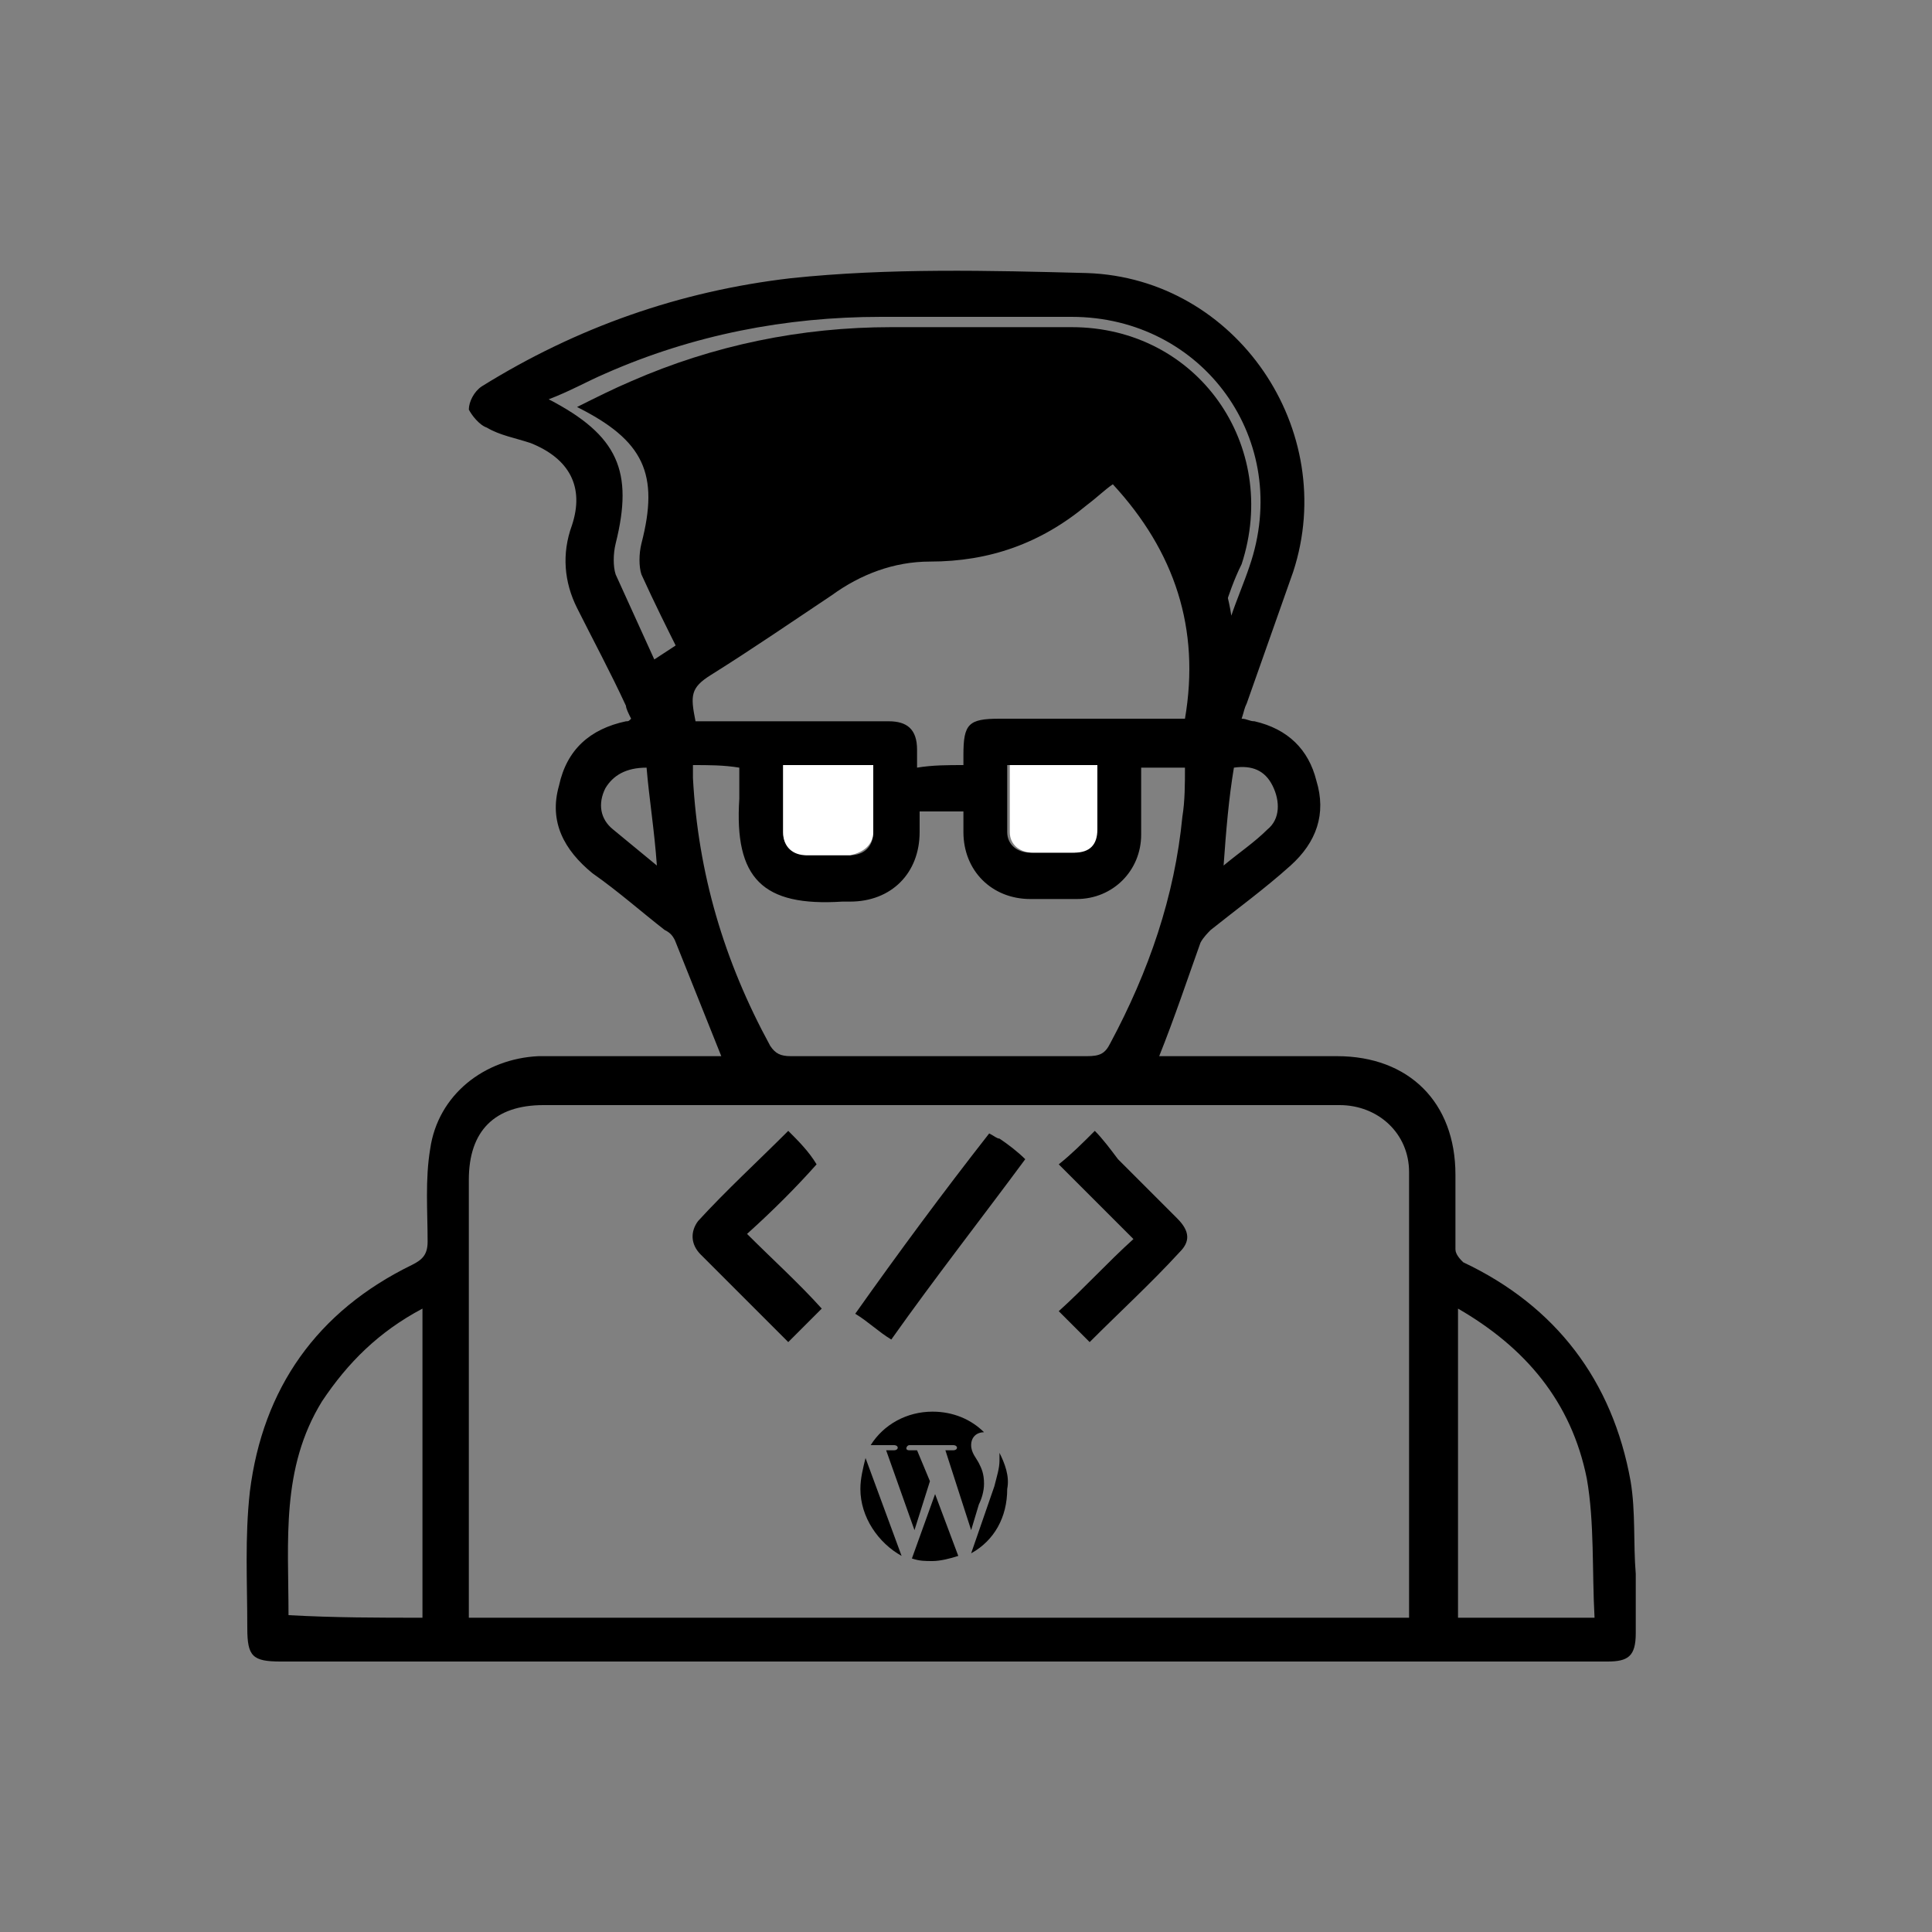 <svg xmlns="http://www.w3.org/2000/svg" xmlns:xlink="http://www.w3.org/1999/xlink" id="Layer_1" x="0px" y="0px" viewBox="0 0 75 75" style="enable-background:new 0 0 75 75;" xml:space="preserve"><rect x="0" y="0" width="75" height="75" fill="#808080" stroke="none"/><style type="text/css">	.st0{fill:#F4476C;enable-background:new    ;}	.st1{fill:#F8DF54;enable-background:new    ;}	.st2{fill:#DBEAF9;}	.st3{fill:#C9E0F5;}	.st4{fill:#A5CBEF;}	.st5{fill:#EDF5FC;}	.st6{fill:#7EA7DF;}	.st7{fill:#FFFFFF;}	.st8{fill:#D1E1F2;}	.st9{fill:#F7A66A;}	.st10{fill:#5D7DBE;}	.st11{fill:#4A65A3;}	.st12{opacity:0.15;fill:#525D7A;}	.st13{opacity:0.2;}	.st14{fill:#231F20;}	.st15{opacity:0.2;fill:#525D7A;}	.st16{opacity:0.33;fill:#3C5185;}	.st17{fill:#6E84B5;}	.st18{fill:#3C5185;}	.st19{opacity:0.2;fill:#231F20;}	.st20{opacity:0.39;fill:#3C5185;}	.st21{opacity:0.18;}	.st22{opacity:0.3;fill:#231F20;}	.st23{opacity:0.3;fill:#3C5185;}	.st24{fill:#F9B888;}	.st25{fill:#F1F2F2;}	.st26{fill:#EDF3FA;}	.st27{fill:#B97D50;}	.st28{opacity:0.31;fill:#2D3D64;}	.st29{opacity:0.32;fill:#6165D7;}	.st30{opacity:0.19;fill:#6165D7;}	.st31{fill:url(#SVGID_1_);}	.st32{fill:url(#SVGID_2_);}	.st33{clip-path:url(#SVGID_4_);fill:url(#SVGID_5_);}	.st34{clip-path:url(#SVGID_4_);}	.st35{fill:#BEB8F2;}	.st36{fill:url(#SVGID_6_);}	.st37{clip-path:url(#SVGID_8_);}	.st38{fill:#FCFDFE;}	.st39{fill:url(#SVGID_9_);}	.st40{clip-path:url(#SVGID_11_);}	.st41{clip-path:url(#SVGID_13_);fill:url(#SVGID_14_);}	.st42{clip-path:url(#SVGID_13_);}	.st43{fill:url(#SVGID_15_);}	.st44{fill:url(#SVGID_16_);}	.st45{fill:url(#SVGID_17_);}	.st46{clip-path:url(#SVGID_19_);}	.st47{fill:#97A6B7;}	.st48{fill:url(#SVGID_20_);}	.st49{fill:url(#SVGID_21_);}	.st50{fill:url(#SVGID_22_);}	.st51{fill:#9D3060;}	.st52{fill:#F4F7FA;}	.st53{fill:#C281E8;}	.st54{fill:#D8DEE8;}	.st55{fill:url(#SVGID_23_);}	.st56{fill:#A67FF7;}	.st57{fill:url(#SVGID_24_);}	.st58{clip-path:url(#SVGID_26_);}	.st59{fill:url(#SVGID_27_);}	.st60{fill:url(#SVGID_28_);}	.st61{fill:url(#SVGID_29_);}	.st62{clip-path:url(#SVGID_31_);}	.st63{fill:#FFC244;}	.st64{fill:url(#SVGID_32_);}	.st65{fill:url(#SVGID_33_);}	.st66{fill:url(#SVGID_34_);}	.st67{fill:url(#SVGID_35_);}	.st68{opacity:0.24;}	.st69{fill:#552D63;}	.st70{fill:url(#SVGID_36_);}	.st71{fill:url(#SVGID_37_);}	.st72{fill:url(#SVGID_38_);}	.st73{opacity:0.29;}	.st74{fill:url(#SVGID_39_);}	.st75{fill:url(#SVGID_40_);}	.st76{fill:url(#SVGID_41_);}	.st77{fill:#9F73F8;}	.st78{fill:#AE87F9;}	.st79{fill:url(#SVGID_42_);}	.st80{fill:url(#SVGID_43_);}	.st81{fill:url(#SVGID_44_);}	.st82{fill:#26264F;}	.st83{fill:#444B8C;}	.st84{fill:url(#SVGID_45_);}	.st85{fill:#1F1F44;}	.st86{fill:url(#SVGID_46_);}	.st87{fill:url(#SVGID_47_);}	.st88{fill:url(#SVGID_48_);}	.st89{fill:url(#SVGID_49_);}	.st90{fill:url(#SVGID_50_);}	.st91{fill:url(#SVGID_51_);}	.st92{fill:url(#SVGID_52_);}	.st93{fill:url(#SVGID_53_);}	.st94{fill:#FCB048;}	.st95{fill:url(#SVGID_54_);}	.st96{fill:url(#SVGID_55_);}	.st97{fill:url(#SVGID_56_);}	.st98{fill:url(#SVGID_57_);}	.st99{fill:url(#SVGID_58_);}	.st100{fill:url(#SVGID_59_);}	.st101{fill:url(#SVGID_60_);}	.st102{fill:url(#SVGID_61_);}	.st103{fill:url(#SVGID_62_);}	.st104{fill:url(#SVGID_63_);}	.st105{fill:url(#SVGID_64_);}	.st106{fill:url(#SVGID_65_);}	.st107{fill:url(#SVGID_66_);}	.st108{fill:url(#SVGID_67_);}	.st109{fill:url(#SVGID_68_);}	.st110{fill:url(#SVGID_69_);}	.st111{fill:url(#SVGID_70_);}	.st112{fill:url(#SVGID_71_);}	.st113{fill:url(#SVGID_72_);}	.st114{fill:url(#SVGID_73_);}	.st115{fill:url(#SVGID_74_);}	.st116{fill:url(#SVGID_75_);}	.st117{fill:url(#SVGID_76_);}	.st118{fill:url(#SVGID_77_);}	.st119{fill:url(#SVGID_78_);}	.st120{fill:url(#SVGID_79_);}	.st121{fill:url(#SVGID_80_);}	.st122{fill:url(#SVGID_81_);}	.st123{fill:url(#SVGID_82_);}	.st124{fill:url(#SVGID_83_);}	.st125{fill:url(#SVGID_84_);}	.st126{fill:url(#SVGID_85_);}	.st127{fill:url(#SVGID_86_);}	.st128{fill:url(#SVGID_87_);}	.st129{fill:url(#SVGID_88_);}	.st130{fill:url(#SVGID_89_);}	.st131{fill:url(#SVGID_90_);}	.st132{fill:url(#SVGID_91_);}	.st133{fill:url(#SVGID_92_);}	.st134{fill:url(#SVGID_93_);}	.st135{fill:url(#SVGID_94_);}	.st136{fill:url(#SVGID_95_);}	.st137{fill:url(#SVGID_96_);}	.st138{fill:url(#SVGID_97_);}	.st139{fill:url(#SVGID_98_);}	.st140{fill:url(#SVGID_99_);}	.st141{fill:url(#SVGID_100_);}	.st142{fill:url(#SVGID_101_);}	.st143{fill:url(#SVGID_102_);}	.st144{fill:url(#SVGID_103_);}	.st145{fill:url(#SVGID_104_);}	.st146{fill:url(#SVGID_105_);}	.st147{fill:url(#SVGID_106_);}	.st148{fill:url(#SVGID_107_);}	.st149{fill:url(#SVGID_108_);}	.st150{fill:url(#SVGID_109_);}	.st151{fill:url(#SVGID_110_);}	.st152{fill:url(#SVGID_111_);}	.st153{fill:url(#SVGID_112_);}	.st154{fill:url(#SVGID_113_);}	.st155{fill:url(#SVGID_114_);}	.st156{fill:url(#SVGID_115_);}	.st157{opacity:0.1;fill:url(#SVGID_116_);}	.st158{fill:url(#SVGID_117_);}	.st159{opacity:0.29;fill:url(#SVGID_118_);}	.st160{fill:url(#SVGID_119_);}	.st161{fill:url(#SVGID_120_);}	.st162{fill:url(#SVGID_121_);}	.st163{fill:url(#SVGID_122_);}	.st164{opacity:0.29;fill:url(#SVGID_123_);}	.st165{fill:url(#SVGID_124_);}	.st166{fill:url(#SVGID_125_);}	.st167{fill:url(#SVGID_126_);}	.st168{fill:url(#SVGID_127_);}	.st169{fill:url(#SVGID_128_);}	.st170{fill:url(#SVGID_129_);}	.st171{fill:url(#SVGID_130_);}	.st172{opacity:0.25;fill:url(#SVGID_131_);}	.st173{fill:url(#SVGID_132_);}	.st174{fill:url(#SVGID_133_);}	.st175{fill:url(#SVGID_134_);}	.st176{fill:url(#SVGID_135_);}	.st177{fill:url(#SVGID_136_);}	.st178{fill:url(#SVGID_137_);}	.st179{fill:url(#SVGID_138_);}	.st180{fill:url(#SVGID_139_);}	.st181{fill:url(#SVGID_140_);}	.st182{fill:url(#SVGID_141_);}	.st183{fill:#EBEFF2;}	.st184{fill:url(#SVGID_142_);}	.st185{fill:url(#SVGID_143_);}	.st186{fill:url(#SVGID_144_);}	.st187{fill:url(#SVGID_145_);}	.st188{fill:url(#SVGID_146_);}	.st189{fill:url(#SVGID_147_);}	.st190{fill:url(#SVGID_148_);}	.st191{fill:url(#SVGID_149_);}	.st192{fill:url(#SVGID_150_);}	.st193{fill:url(#SVGID_151_);}	.st194{fill:url(#SVGID_152_);}	.st195{fill:url(#SVGID_153_);}	.st196{fill:url(#SVGID_154_);}	.st197{fill:url(#SVGID_155_);}	.st198{fill:url(#SVGID_156_);}	.st199{fill:url(#SVGID_157_);}	.st200{fill:url(#SVGID_158_);}	.st201{opacity:0.22;fill:url(#SVGID_159_);}	.st202{fill:url(#SVGID_160_);}	.st203{fill:url(#SVGID_161_);}	.st204{fill:url(#SVGID_162_);}	.st205{opacity:0.25;fill:url(#SVGID_163_);}	.st206{fill:url(#SVGID_164_);}	.st207{fill:url(#SVGID_165_);}	.st208{fill:url(#SVGID_166_);}	.st209{fill:url(#SVGID_167_);}	.st210{fill:url(#SVGID_168_);}	.st211{fill:url(#SVGID_169_);}	.st212{fill:url(#SVGID_170_);}	.st213{fill:url(#SVGID_171_);}	.st214{fill:url(#SVGID_172_);}	.st215{opacity:0.3;fill:#43455C;}	.st216{fill-rule:evenodd;clip-rule:evenodd;fill:#D4145A;}	.st217{fill-rule:evenodd;clip-rule:evenodd;fill:#999999;}	.st218{fill:#39414E;}	.st219{fill:#2F353F;}	.st220{fill:#636B76;}	.st221{fill:#7ACDF5;}	.st222{fill:#1B75BC;}	.st223{fill:#FBB040;}	.st224{fill:url(#SVGID_173_);}	.st225{fill:url(#SVGID_174_);}	.st226{fill:#4761FE;}	.st227{fill:#515966;}	.st228{fill:#2E3192;}	.st229{fill:url(#SVGID_175_);}	.st230{fill:url(#SVGID_176_);}	.st231{fill:url(#SVGID_177_);}	.st232{fill:url(#SVGID_178_);}	.st233{fill:url(#SVGID_179_);}	.st234{fill-rule:evenodd;clip-rule:evenodd;fill:#444C56;}	.st235{fill:#242930;}	.st236{fill:url(#SVGID_180_);}	.st237{fill:url(#SVGID_181_);}	.st238{fill:url(#SVGID_182_);}	.st239{fill:url(#SVGID_183_);}	.st240{fill:#ECECEC;}	.st241{fill:#A8A8A8;}	.st242{fill:#FFC800;}	.st243{fill:#1A2E35;}	.st244{fill:#DCDCDC;}	.st245{fill:#2B454E;}	.st246{fill:#C8C8C8;}	.st247{fill:#FFFFFF;stroke:#1A2E35;stroke-width:0.894;stroke-miterlimit:10;}	.st248{fill:#375A64;}	.st249{opacity:0.6;fill:#FFFFFF;}	.st250{opacity:0.1;}	.st251{fill:#FFAAA0;}	.st252{fill:#C36358;}	.st253{fill:none;}	.st254{fill:#FF9CBF;}	.st255{opacity:0.2;fill:#1A2E35;}	.st256{fill-rule:evenodd;clip-rule:evenodd;fill:#000404;}	.st257{fill-rule:evenodd;clip-rule:evenodd;fill:#D1CCE5;}	.st258{fill-rule:evenodd;clip-rule:evenodd;fill:#E2E4E8;}	.st259{fill-rule:evenodd;clip-rule:evenodd;fill:#EEEEEF;}	.st260{fill-rule:evenodd;clip-rule:evenodd;fill:#00A195;}	.st261{fill-rule:evenodd;clip-rule:evenodd;fill:#535671;}	.st262{fill-rule:evenodd;clip-rule:evenodd;fill:#66646D;}	.st263{fill-rule:evenodd;clip-rule:evenodd;fill:#3E3A39;}	.st264{fill-rule:evenodd;clip-rule:evenodd;fill:#FFFFFF;}	.st265{fill-rule:evenodd;clip-rule:evenodd;fill:#17ACB3;}	.st266{fill-rule:evenodd;clip-rule:evenodd;fill:#E7E5E4;}	.st267{fill-rule:evenodd;clip-rule:evenodd;fill:#55BECE;}	.st268{fill-rule:evenodd;clip-rule:evenodd;fill:#FFF57F;}	.st269{fill-rule:evenodd;clip-rule:evenodd;fill:#F29E7D;}	.st270{fill-rule:evenodd;clip-rule:evenodd;fill:#F7BE7E;}	.st271{fill-rule:evenodd;clip-rule:evenodd;fill:#82CEED;}	.st272{fill-rule:evenodd;clip-rule:evenodd;fill:#C6C7C8;}	.st273{fill-rule:evenodd;clip-rule:evenodd;fill:#C42F41;}	.st274{fill-rule:evenodd;clip-rule:evenodd;fill:#B51D23;}	.st275{fill-rule:evenodd;clip-rule:evenodd;fill:#80191E;}	.st276{fill-rule:evenodd;clip-rule:evenodd;fill:#2D0304;}	.st277{fill-rule:evenodd;clip-rule:evenodd;fill:#F3ACA9;}	.st278{fill-rule:evenodd;clip-rule:evenodd;fill:#ED807B;}	.st279{fill-rule:evenodd;clip-rule:evenodd;fill:#E9574E;}	.st280{fill-rule:evenodd;clip-rule:evenodd;fill:#E62C10;}	.st281{fill-rule:evenodd;clip-rule:evenodd;fill:#F9D19E;}	.st282{fill-rule:evenodd;clip-rule:evenodd;fill:#F7B96B;}	.st283{fill-rule:evenodd;clip-rule:evenodd;fill:#F4A236;}	.st284{fill-rule:evenodd;clip-rule:evenodd;fill:#F08D00;}	.st285{fill-rule:evenodd;clip-rule:evenodd;fill:#90D0D0;}	.st286{fill-rule:evenodd;clip-rule:evenodd;fill:#5CBFB9;}	.st287{fill-rule:evenodd;clip-rule:evenodd;fill:#00AFAA;}	.st288{fill-rule:evenodd;clip-rule:evenodd;fill:#9CC3E1;}	.st289{fill-rule:evenodd;clip-rule:evenodd;fill:#6CA4D2;}	.st290{fill-rule:evenodd;clip-rule:evenodd;fill:#2985C2;}	.st291{fill-rule:evenodd;clip-rule:evenodd;fill:#0069B4;}	.st292{fill-rule:evenodd;clip-rule:evenodd;fill:#505054;}	.st293{fill-rule:evenodd;clip-rule:evenodd;fill:#B9BABC;}	.st294{fill-rule:evenodd;clip-rule:evenodd;fill:#F9C140;}	.st295{fill-rule:evenodd;clip-rule:evenodd;fill:#FBD06D;}	.st296{fill-rule:evenodd;clip-rule:evenodd;fill:#D7A230;}	.st297{fill-rule:evenodd;clip-rule:evenodd;fill:#C6880B;}	.st298{fill-rule:evenodd;clip-rule:evenodd;fill:#FFEEC9;}	.st299{fill-rule:evenodd;clip-rule:evenodd;fill:#464442;}	.st300{fill-rule:evenodd;clip-rule:evenodd;fill:#796BAE;}	.st301{fill-rule:evenodd;clip-rule:evenodd;fill:#EDDFC9;}	.st302{enable-background:new    ;}	.st303{fill-rule:evenodd;clip-rule:evenodd;fill:#F8DF54;}	.st304{fill-rule:evenodd;clip-rule:evenodd;fill:#F4476C;enable-background:new    ;}	.st305{fill:#EBEDFC;}	.st306{fill:#DADEF2;}	.st307{fill:#FFAA40;}	.st308{fill:#494E6D;}	.st309{fill:#FD8B66;}	.st310{fill:#1C5276;}	.st311{fill:#E26847;}	.st312{fill:#68A3C1;}	.st313{fill:#251138;}	.st314{fill:#30354F;}	.st315{fill:#E56542;}	.st316{fill:#8E3332;}	.st317{fill:#5F6386;}	.st318{fill:#9FA3BF;}	.st319{fill:none;stroke:#EBEDFC;stroke-width:2.612;stroke-miterlimit:10;}	.st320{opacity:0.3;fill:#606060;}	.st321{fill:url(#SVGID_184_);}	.st322{fill:#96D3D6;}	.st323{fill:#019CA8;}	.st324{fill:#0C8184;}	.st325{fill:#12ACAF;}	.st326{fill:#0A9093;}	.st327{fill:#0E6B6B;}	.st328{fill:#EDCE4F;}	.st329{opacity:0.32;}	.st330{fill:#FFAC00;}	.st331{opacity:0.17;}	.st332{fill:#F9DB5D;}	.st333{fill:#E3FCFC;}	.st334{fill:#4A3D99;}	.st335{fill:#59AFEC;}	.st336{fill:#4A9CCE;}	.st337{fill:#FA92AE;}	.st338{fill:#113F56;}	.st339{fill:#0D334A;}	.st340{fill:#C5DCFC;}	.st341{fill:#B0CBEA;}	.st342{fill:#CDEBED;}	.st343{fill:#F0C40C;}	.st344{fill:#91435B;}	.st345{opacity:0.22;}	.st346{fill:#9B88FE;}	.st347{fill:#9BCED3;}	.st348{fill:#1C5E5E;}	.st349{fill:#109E9E;}	.st350{fill:#362D6B;}	.st351{fill:#ED867C;}	.st352{fill:#645470;}	.st353{opacity:0.53;fill:#645470;}	.st354{fill:none;stroke:#FFFFFF;stroke-width:0.326;stroke-linecap:round;stroke-linejoin:round;stroke-miterlimit:10;}	.st355{fill:#242638;}	.st356{fill:none;stroke:#FFFFFF;stroke-width:0.163;stroke-linecap:round;stroke-linejoin:round;stroke-miterlimit:10;}	.st357{fill:#7197DB;}	.st358{fill:#E03D3D;}	.st359{fill:#FFC359;}	.st360{fill:#B4AC15;}	.st361{fill:#F2B84B;}	.st362{fill:#FFA192;}	.st363{fill:#B23D29;}	.st364{fill:#4D7999;}	.st365{fill:#FBDBD0;}	.st366{fill:#333333;stroke:#B4C9FF;stroke-width:0.449;stroke-miterlimit:10;}	.st367{fill:#DD992A;}	.st368{fill:none;stroke:#FFFFFF;stroke-width:0.898;stroke-linecap:round;stroke-linejoin:round;stroke-miterlimit:10;}	.st369{fill:none;stroke:#FBDBD0;stroke-width:0.449;stroke-linecap:round;stroke-linejoin:round;stroke-miterlimit:10;}	.st370{fill:#333333;stroke:#B4C9FF;stroke-width:0.491;stroke-miterlimit:10;}	.st371{fill:none;stroke:#FFFFFF;stroke-width:0.983;stroke-linecap:round;stroke-linejoin:round;stroke-miterlimit:10;}	.st372{fill:none;stroke:#FBDBD0;stroke-width:0.491;stroke-linecap:round;stroke-linejoin:round;stroke-miterlimit:10;}	.st373{fill:#6F9EC6;}	.st374{fill:none;stroke:#385F8E;stroke-width:0.983;stroke-linecap:round;stroke-linejoin:round;stroke-miterlimit:10;}	.st375{fill:#8CBBEA;}	.st376{fill:#E3ECFF;}	.st377{fill:none;stroke:#6F96CF;stroke-width:0.983;stroke-linecap:round;stroke-linejoin:round;stroke-miterlimit:10;}	.st378{fill:#D85A41;}	.st379{fill:#88B6ED;}	.st380{fill:#F97070;}	.st381{fill:#E88A80;}	.st382{fill:none;stroke:#F97070;stroke-width:0.332;stroke-linecap:round;stroke-linejoin:round;stroke-miterlimit:10;}	.st383{fill:#BC5151;}	.st384{fill:none;stroke:#242638;stroke-width:0.406;stroke-linecap:round;stroke-linejoin:round;stroke-miterlimit:10;}	.st385{opacity:0.42;fill:#B4C9FF;}	.st386{fill:#563136;}	.st387{fill:none;stroke:#563136;stroke-width:0.671;stroke-miterlimit:10;}	.st388{fill:none;stroke:#563136;stroke-width:1.343;stroke-miterlimit:10;}	.st389{fill:none;stroke:#F97070;stroke-width:0.336;stroke-linecap:round;stroke-linejoin:round;stroke-miterlimit:10;}	.st390{opacity:0.25;fill:#FFFFFF;}	.st391{fill:#F9CC85;}	.st392{fill:#C4BC4E;}	.st393{fill:#37374F;}	.st394{fill:none;stroke:#FFFFFF;stroke-width:8.969495e-02;stroke-miterlimit:10;}	.st395{fill:none;stroke:#FFFFFF;stroke-width:9.476241e-02;stroke-miterlimit:10;}	.st396{clip-path:url(#SVGID_186_);fill:#B4AC15;}	.st397{clip-path:url(#SVGID_186_);fill:#F2B84B;}	.st398{clip-path:url(#SVGID_186_);fill:#6F96CF;}	.st399{clip-path:url(#SVGID_186_);fill:#E03D3D;}	.st400{clip-path:url(#SVGID_186_);fill:#37374F;}	.st401{fill:#FFFFFF;stroke:#1A1A1A;stroke-width:4.293482e-02;stroke-miterlimit:10;}			.st402{fill:none;stroke:#FFFFFF;stroke-width:0.19;stroke-linecap:round;stroke-linejoin:round;stroke-miterlimit:10;stroke-dasharray:1.137;}	.st403{fill:#6F96CF;}	.st404{fill:#D0DCFF;}	.st405{fill:#DFEAF4;}	.st406{fill:#DAD2E9;}	.st407{fill:url(#SVGID_187_);}	.st408{fill:url(#SVGID_188_);}	.st409{fill:url(#SVGID_189_);}	.st410{fill:#EDEAF5;}	.st411{fill:#DFDAEC;}	.st412{fill:#8A6CAC;}	.st413{fill:#7A5DA2;}	.st414{fill:#F0EEF6;}	.st415{fill:#E5E0EF;}	.st416{fill:#BDB1D3;}	.st417{fill:#CFC7E3;}	.st418{fill:#8F80BA;}	.st419{fill:#ABA0CE;}	.st420{fill:#9A8AC0;}	.st421{fill:#CCC1E0;}	.st422{fill:#A392C4;}	.st423{fill:#EB8500;}	.st424{fill:#F1B600;}	.st425{fill:#302452;}	.st426{fill:#F6BB96;}	.st427{fill:#402F6D;}	.st428{fill:#2DAB66;}	.st429{fill:#F19D89;}	.st430{fill:#322253;}	.st431{fill:#E20613;}	.st432{fill:#D14685;}	.st433{fill:url(#SVGID_190_);}	.st434{fill:#E94F94;}	.st435{fill:#81549C;}	.st436{fill:#E83E8E;}	.st437{fill:#E6E0F0;}	.st438{fill:#7A5CA2;}	.st439{fill:#281D44;}	.st440{fill:#1D1D1B;}	.st441{fill:#F5C806;}	.st442{fill:#FCF1F6;}	.st443{fill:#F8D1E4;}	.st444{fill:#F6C0D9;}	.st445{clip-path:url(#SVGID_192_);}	.st446{fill:#E8E5F2;}	.st447{fill:#F6F5FA;}	.st448{fill:url(#SVGID_193_);}	.st449{fill:url(#SVGID_194_);}	.st450{fill:url(#SVGID_195_);}</style><g id="worpress_4_">	<g>		<path d="M33.4,57.8c0,1.1,0.7,2.1,1.6,2.6l-1.4-3.8C33.5,57,33.4,57.4,33.4,57.8z"></path>	</g>	<g>		<path d="M36.3,58l-0.9,2.5c0.3,0.1,0.5,0.1,0.8,0.1c0.3,0,0.7-0.1,1-0.2c0,0,0,0,0,0L36.3,58z"></path>	</g>	<g>		<path d="M38.2,57.6c0-0.4-0.1-0.6-0.2-0.8c-0.1-0.2-0.3-0.4-0.3-0.7c0-0.3,0.2-0.5,0.5-0.5c0,0,0,0,0,0c-0.5-0.5-1.2-0.8-2-0.8    c-1,0-1.9,0.5-2.4,1.3c0.1,0,0.9,0,0.9,0c0.2,0,0.2,0.2,0,0.2c0,0-0.2,0-0.3,0l1.1,3.1l0.6-1.9l-0.5-1.2c-0.2,0-0.3,0-0.3,0    c-0.2,0-0.1-0.2,0-0.2H37c0.2,0,0.2,0.2,0,0.2c0,0-0.2,0-0.3,0l1,3.1l0.3-1C38.1,58.2,38.2,57.9,38.2,57.6z"></path>	</g>	<g>		<path d="M38.8,56.4c0,0.1,0,0.2,0,0.3c0,0.3-0.1,0.6-0.2,1l-0.9,2.6c0.9-0.5,1.4-1.4,1.4-2.5C39.2,57.3,39,56.8,38.8,56.4z"></path>	</g></g><path d="M28,41c-0.6-1.5-1.2-3-1.8-4.5c-0.1-0.2-0.2-0.3-0.4-0.4c-0.9-0.7-1.8-1.5-2.8-2.2c-1.1-0.9-1.7-2-1.3-3.4  c0.3-1.4,1.2-2.2,2.6-2.5c0.1,0,0.1,0,0.2-0.1c-0.1-0.2-0.2-0.4-0.2-0.5c-0.6-1.3-1.3-2.6-1.9-3.8c-0.5-1-0.6-2.1-0.2-3.2  c0.5-1.5-0.1-2.6-1.6-3.2c-0.6-0.2-1.2-0.3-1.7-0.6c-0.3-0.1-0.6-0.5-0.7-0.7c0-0.3,0.2-0.7,0.5-0.9c3.7-2.3,7.7-3.7,12-4.2  c3.8-0.4,7.7-0.3,11.5-0.2c5.8,0.2,9.8,6.1,8,11.6c-0.6,1.7-1.2,3.4-1.8,5.1c-0.1,0.2-0.1,0.3-0.2,0.6c0.2,0,0.3,0.1,0.5,0.1  c1.3,0.3,2.1,1.1,2.4,2.3c0.4,1.3,0,2.4-1,3.3c-1,0.9-2.1,1.7-3.1,2.5c-0.1,0.1-0.3,0.3-0.4,0.5C46.1,38,45.6,39.5,45,41  c0.1,0,0.3,0,0.4,0c2.2,0,4.3,0,6.5,0c2.8,0,4.6,1.8,4.6,4.6c0,1,0,1.9,0,2.9c0,0.2,0.2,0.4,0.3,0.5c3.6,1.7,5.8,4.6,6.5,8.5  c0.2,1.2,0.1,2.4,0.2,3.6c0,0.8,0,1.6,0,2.3c0,0.9-0.3,1.1-1.1,1.1c-4.8,0-9.6,0-14.4,0c-12.4,0-24.7,0-37.1,0  c-1.1,0-1.3-0.2-1.3-1.3c0-1.8-0.1-3.5,0.1-5.3c0.5-4,2.6-7,6.3-8.8c0.4-0.2,0.6-0.4,0.6-0.9c0-1.2-0.1-2.4,0.1-3.6  c0.3-2.1,2.1-3.5,4.2-3.6C23.2,41,25.6,41,28,41z M18.2,62.8c12.2,0,24.4,0,36.5,0c0-0.1,0-0.2,0-0.2c0-5.7,0-11.4,0-17.1  c0-1.5-1.2-2.6-2.7-2.6c-10.3,0-20.6,0-30.9,0c-1.9,0-2.9,1-2.9,2.9c0,5.5,0,11,0,16.4C18.2,62.3,18.2,62.5,18.2,62.8z M47.8,23.9  c0.2-0.6,0.5-1.3,0.7-1.9c1.7-4.9-1.8-9.7-6.9-9.7c-2.5,0-4.9,0-7.4,0c-3.7,0-7.3,0.7-10.7,2.2c-0.7,0.3-1.4,0.7-2.2,1  c2.7,1.4,3.3,2.8,2.6,5.6c-0.1,0.4-0.1,0.9,0,1.2c0.5,1.1,1,2.2,1.5,3.3c2-1.3,3.9-2.6,5.8-3.9c1.5-1,3.1-1.6,4.9-1.6  c1.9,0,3.5-0.6,4.9-1.8c0.6-0.5,1.2-1,1.8-1.5c0.5-0.4,1-0.3,1.3,0.1C45.6,19.2,47.4,21.2,47.8,23.9z M26.9,29.7c0,0.2,0,0.4,0,0.5  c0.2,3.7,1.2,7.1,3,10.4c0.2,0.3,0.4,0.4,0.8,0.4c3.8,0,7.7,0,11.5,0c0.5,0,0.7-0.1,0.9-0.5c1.5-2.8,2.5-5.7,2.8-8.8  c0.1-0.6,0.1-1.3,0.1-1.9c-0.6,0-1.2,0-1.7,0c0,0.9,0,1.8,0,2.6c0,1.4-1.1,2.5-2.5,2.5c-0.6,0-1.2,0-1.8,0c-1.5,0-2.6-1.1-2.6-2.6  c0-0.3,0-0.6,0-0.8c-0.6,0-1.2,0-1.7,0c0,0.3,0,0.5,0,0.8c0,1.6-1.1,2.7-2.7,2.7c-0.1,0-0.2,0-0.3,0c-3.1,0.2-4.2-0.9-4-4  c0-0.4,0-0.8,0-1.2C28.1,29.7,27.5,29.7,26.9,29.7z M37.4,29.7c0-0.1,0-0.3,0-0.4c0-1.2,0.2-1.4,1.4-1.4c2.2,0,4.5,0,6.7,0  c0.2,0,0.4,0,0.5,0c0.6-3.5-0.4-6.5-2.8-9.1c-0.3,0.2-0.6,0.5-1,0.8c-1.8,1.5-3.8,2.2-6.1,2.2c-1.4,0-2.7,0.5-3.8,1.3  c-1.5,1-3.1,2.1-4.7,3.1C26.8,26.7,26.8,27,27,28c0.1,0,0.2,0,0.3,0c2.4,0,4.8,0,7.2,0c0.7,0,1.1,0.3,1.1,1.1c0,0.2,0,0.4,0,0.7  C36.2,29.7,36.8,29.7,37.4,29.7z M16.4,62.8c0-4,0-7.9,0-12c-1.7,0.9-2.9,2.1-3.9,3.6c-1.6,2.6-1.3,5.4-1.3,8.3  C13,62.8,14.7,62.8,16.4,62.8z M56.6,50.8c0,4.1,0,8,0,12c1.7,0,3.5,0,5.3,0c-0.1-1.8,0-3.7-0.3-5.4C61,54.4,59.2,52.3,56.6,50.8z   M33.9,29.7c-1.2,0-2.3,0-3.5,0c0,0.9,0,1.7,0,2.6c0,0.5,0.3,0.8,0.9,0.9c0.6,0,1.2,0,1.7,0c0.5,0,0.9-0.3,0.9-0.9  C33.9,31.5,33.9,30.6,33.9,29.7z M42.6,29.7c-1.2,0-2.3,0-3.5,0c0,0.9,0,1.7,0,2.6c0,0.5,0.4,0.8,0.9,0.8c0.5,0,1.1,0,1.6,0  c0.6,0,0.9-0.3,0.9-0.9C42.6,31.4,42.6,30.6,42.6,29.7z M25.5,33.6c-0.1-1.4-0.3-2.6-0.4-3.8c-0.8,0-1.3,0.3-1.6,0.8  c-0.3,0.6-0.2,1.2,0.3,1.6C24.4,32.7,24.9,33.1,25.5,33.6z M47.5,33.6c0.6-0.5,1.2-0.9,1.7-1.4c0.5-0.4,0.5-1.1,0.2-1.7  c-0.3-0.6-0.8-0.8-1.5-0.7C47.7,31,47.6,32.2,47.5,33.6z"></path><path class="st7" d="M33.9,29.7c0,0.9,0,1.7,0,2.6c0,0.5-0.4,0.8-0.9,0.9c-0.6,0-1.2,0-1.7,0c-0.5,0-0.9-0.3-0.9-0.9  c0-0.8,0-1.7,0-2.6C31.6,29.7,32.7,29.7,33.9,29.7z"></path><path class="st7" d="M42.6,29.7c0,0.9,0,1.7,0,2.5c0,0.6-0.3,0.9-0.9,0.9c-0.5,0-1.1,0-1.6,0c-0.5,0-0.9-0.3-0.9-0.8  c0-0.9,0-1.7,0-2.6C40.3,29.7,41.4,29.7,42.6,29.7z"></path><path d="M31.9,50.8c-0.5,0.5-0.9,0.9-1.3,1.3c-0.6-0.6-1.1-1.1-1.7-1.7c-0.6-0.6-1.1-1.1-1.7-1.7c-0.4-0.4-0.4-0.9-0.1-1.3  c1.1-1.2,2.3-2.3,3.5-3.5c0.4,0.4,0.8,0.8,1.1,1.3C30.9,46.1,30,47,29,47.9C30,48.9,31,49.8,31.9,50.8z"></path><path d="M42.3,52.1c-0.4-0.4-0.8-0.8-1.2-1.2C42.1,50,43,49,44,48.1c-1-1-2-2-2.9-2.9c0.5-0.4,0.9-0.8,1.4-1.3  c0.3,0.3,0.6,0.7,0.9,1.1c0.8,0.8,1.5,1.5,2.3,2.3c0.5,0.5,0.5,0.9,0.1,1.3C44.7,49.8,43.5,50.9,42.3,52.1z"></path><path d="M38.4,44c0.2,0.1,0.3,0.2,0.4,0.2c0.3,0.2,0.7,0.5,1,0.8c-1.7,2.3-3.5,4.6-5.2,7c-0.5-0.3-0.9-0.7-1.4-1  C34.9,48.6,36.6,46.3,38.4,44z"></path><path d="M47.5,23.7c-0.4-2.6-2.1-4.5-3.4-6.5c-0.3-0.5-0.8-0.5-1.3-0.1c-0.6,0.5-1.2,0.9-1.7,1.4c-1.3,1.1-2.9,1.7-4.6,1.7  c-1.7,0-3.2,0.6-4.6,1.5c-1.8,1.2-3.7,2.4-5.5,3.7c-0.5-1-1-2-1.5-3.1c-0.1-0.3-0.1-0.8,0-1.2c0.7-2.7,0.1-4-2.5-5.3  c0.8-0.4,1.4-0.7,2.1-1c3.2-1.4,6.6-2.1,10.1-2.1c2.3,0,4.7,0,7,0c4.9,0,8.1,4.6,6.6,9.2C47.9,22.5,47.7,23.1,47.5,23.7z"></path></svg>